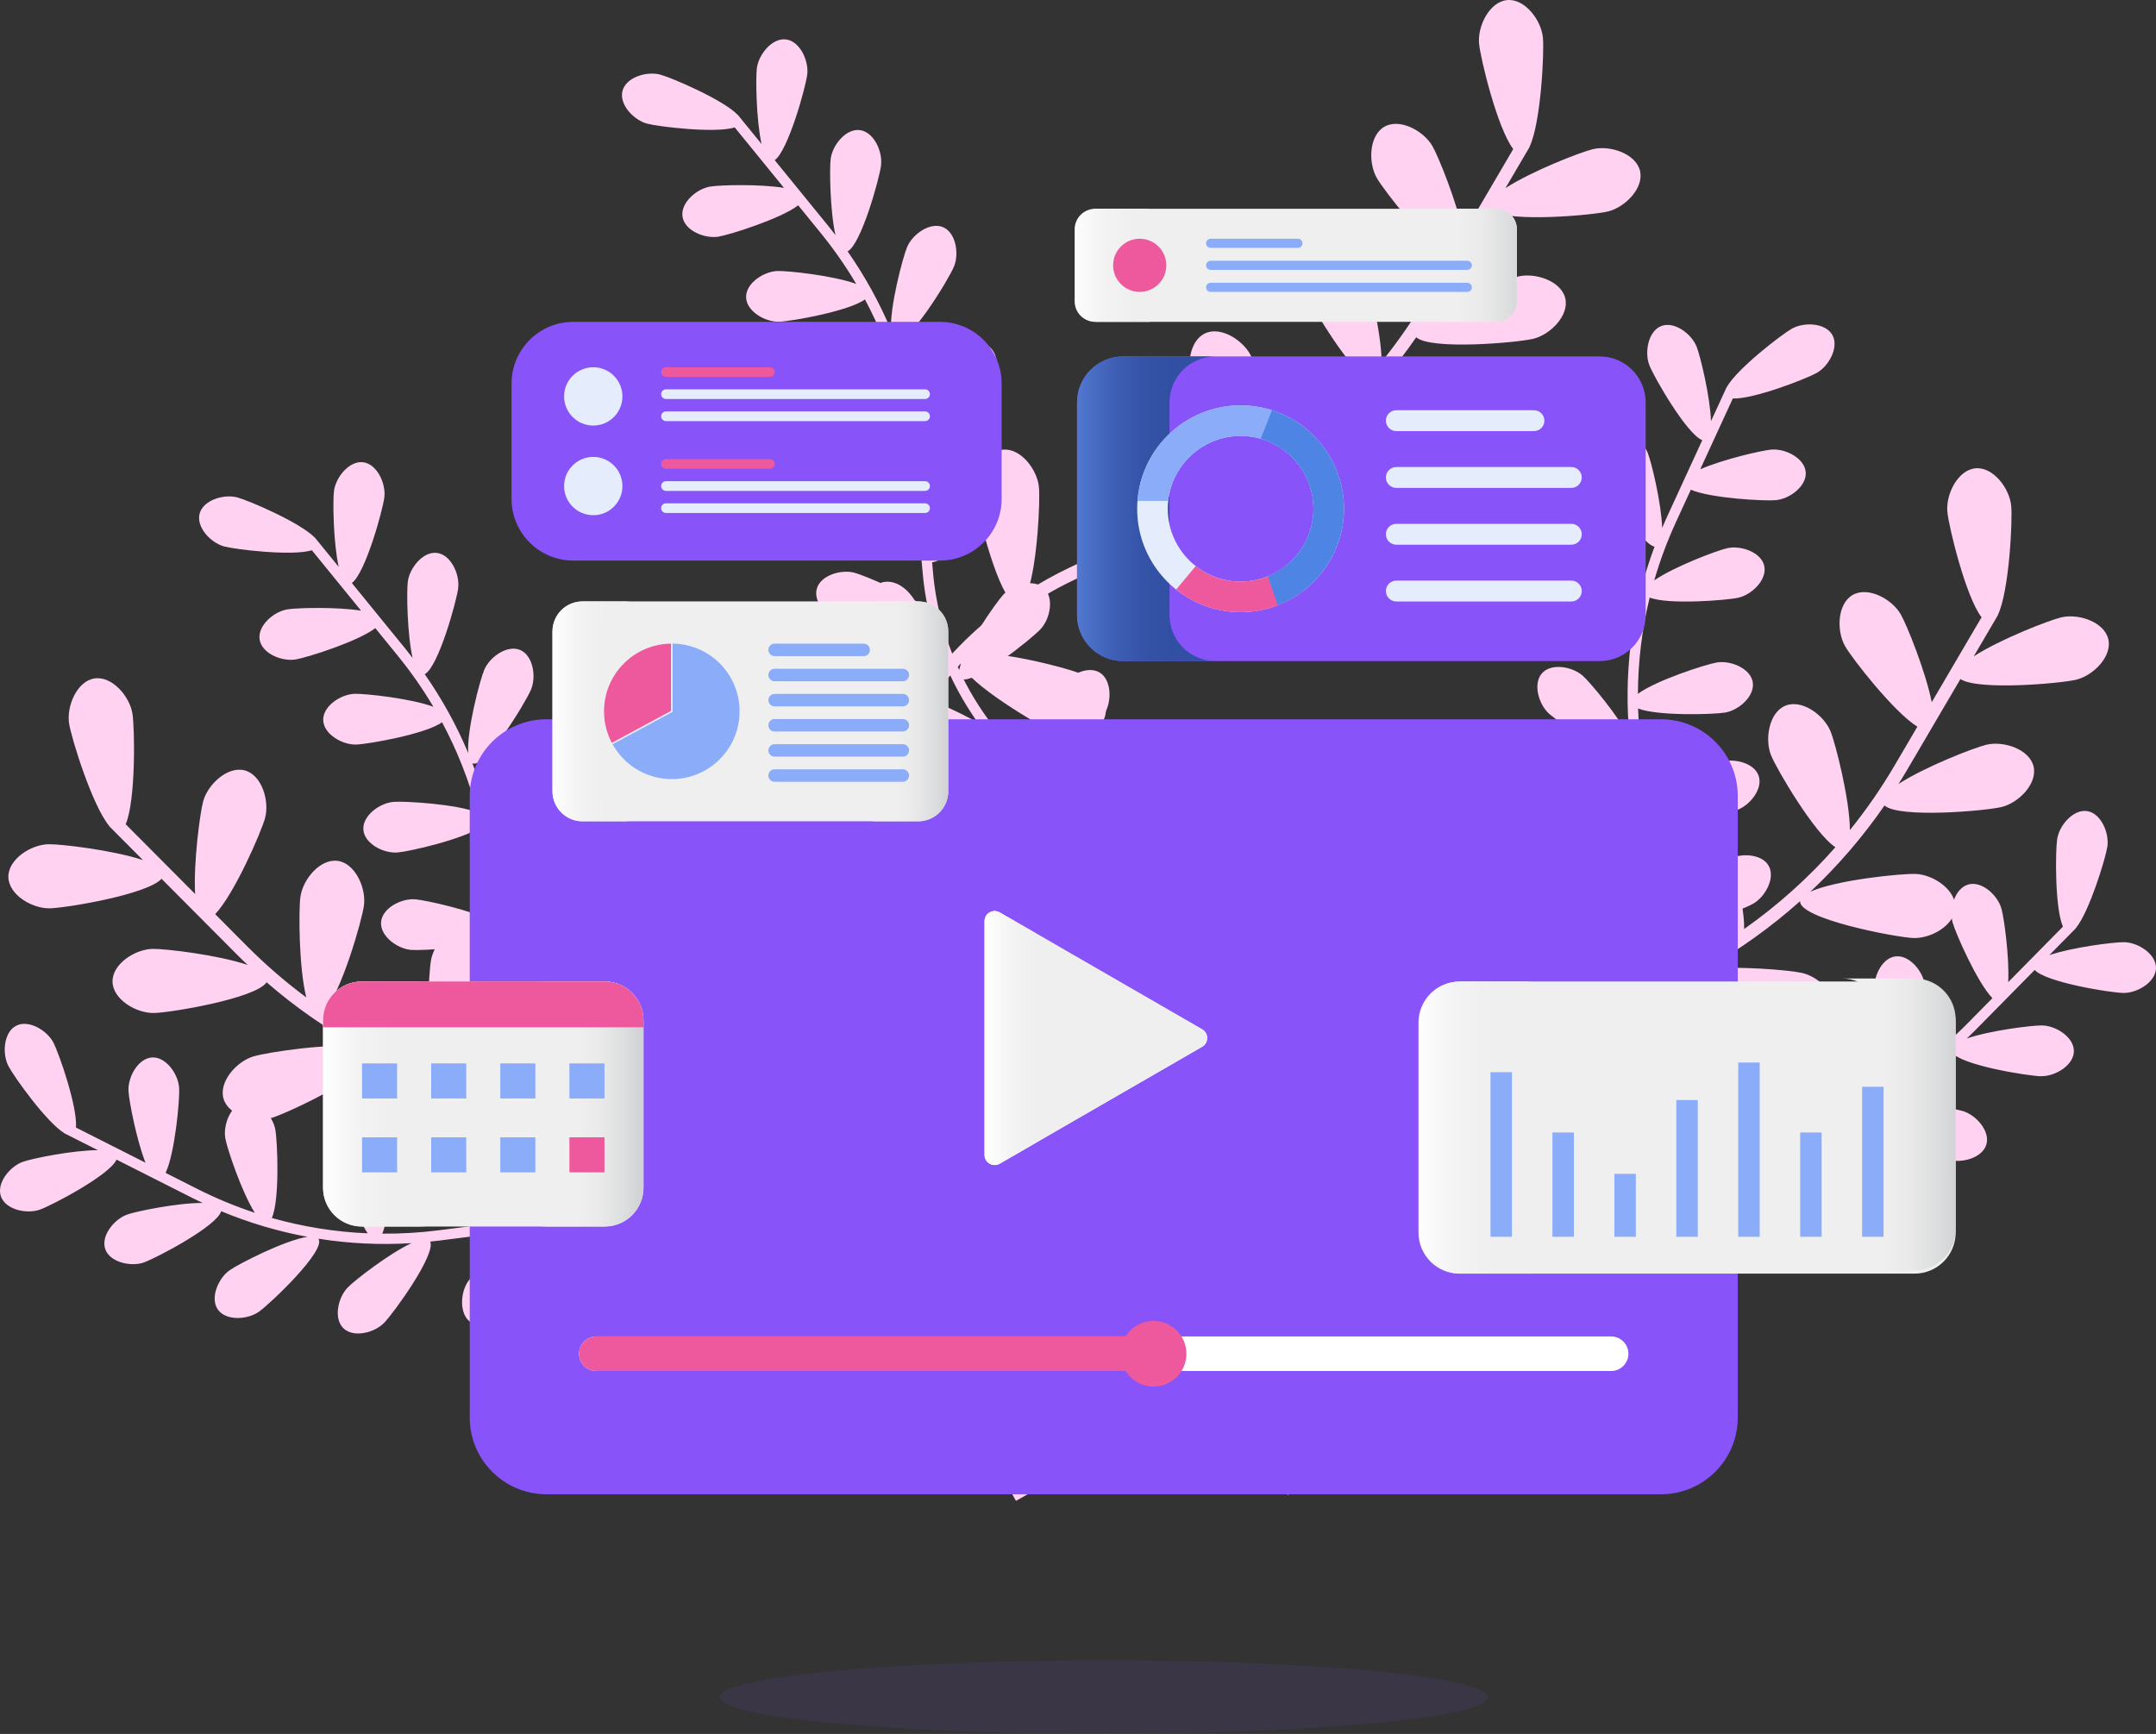 <svg xmlns="http://www.w3.org/2000/svg" width="731" height="588" viewBox="0 0 731 588" fill="none"><rect x="0" y="0" width="731" height="588" fill="#333333" stroke="none"/><path d="M678.56 273.691C684.401 272.301 690.88 265.76 689.49 259.919C688.099 254.078 679.369 251.153 673.533 252.538C669.373 253.529 652.541 260.07 643.701 265.859C644.552 264.489 645.413 263.12 646.233 261.724L664.689 230.269C670.67 234.253 698.583 231.768 703.9 230.502C709.741 229.112 716.22 222.571 714.829 216.73C713.439 210.889 704.709 207.963 698.873 209.354C694.739 210.334 678.093 216.803 669.207 222.571L677.424 208.565L677.382 208.539C681.247 200.437 682.383 176.523 681.906 171.538C681.34 165.563 675.754 158.243 669.778 158.809C663.802 159.374 659.694 167.617 660.264 173.592C660.742 178.634 666.479 202.372 671.853 209.322L654.963 238.112C652.883 227.66 646.513 211.916 644.459 208.337C641.471 203.129 633.363 198.766 628.155 201.754C622.947 204.742 622.61 213.939 625.598 219.147C628.031 223.39 642.13 241.489 650.087 246.427L642.425 259.489C637.876 267.238 632.793 274.589 627.216 281.488C627.185 271.17 622.34 252.133 620.644 247.983C618.372 242.428 610.907 237.033 605.352 239.305C599.796 241.577 598.245 250.655 600.517 256.21C602.468 260.977 615.208 282.671 622.299 287.298C613.107 297.729 602.727 307.025 591.351 315.045C591.683 305.495 585.116 284.092 583.067 279.719C580.52 274.283 572.791 269.272 567.36 271.824C561.924 274.371 560.84 283.516 563.387 288.952C565.524 293.502 578.731 313.634 586.164 318.567C579.478 322.934 572.49 326.897 565.202 330.373L550.003 337.62C551.28 327.535 548.473 307.414 547.223 303.02C545.573 297.247 538.752 291.069 532.979 292.713C527.205 294.363 524.674 303.212 526.318 308.986C527.631 313.592 536.615 333.771 543.125 340.903L521.069 351.423C516.286 353.705 511.701 356.278 507.286 359.085C510.528 349.649 511.477 328.635 511.037 323.998C510.471 318.022 504.884 310.703 498.909 311.268C492.933 311.834 488.825 320.076 489.395 326.052C489.898 331.364 496.237 357.399 501.834 362.726C489.027 371.788 478.035 383.05 469.305 395.935C471.032 385.695 471.52 372.374 471.183 368.795C470.612 362.819 465.031 355.5 459.055 356.066C453.079 356.631 448.971 364.874 449.541 370.849C450.055 376.229 456.549 402.886 462.203 407.731C457.54 416.482 453.826 425.803 451.227 435.587L451.066 436.183C449.837 426.945 447.549 417.405 446.424 414.604C444.157 408.934 435.862 403.69 429.264 406.325C422.666 408.96 420.269 418.479 422.536 424.149C424.497 429.056 438.041 451.325 445.931 455.527L432.589 505.755L436.869 506.891L442.072 487.314C449.51 490.276 475.421 486.422 480.468 484.907C486.221 483.185 492.305 476.276 490.583 470.528C488.861 464.776 479.975 462.363 474.222 464.086C469.922 465.377 452.031 473.578 444.001 480.042L450.937 453.924C451.201 453.265 451.409 452.482 451.554 451.595L455.501 436.728C456.051 434.648 456.669 432.594 457.322 430.555C463.464 436.536 487.061 444.493 492.098 445.422C498.001 446.511 506.57 443.139 507.66 437.236C508.749 431.333 501.943 425.129 496.04 424.04C491.195 423.148 467.972 422.203 459.21 425.16C464.942 409.723 473.564 395.686 484.555 383.755C486.61 390.385 511.171 405.002 516.281 407.114C521.831 409.406 530.909 407.892 533.202 402.347C535.495 396.796 530.131 389.316 524.581 387.023C519.912 385.094 496.398 379.102 487.673 380.544C497.788 370.32 509.667 361.766 522.973 355.417L526.811 353.586C531.044 360.636 553.163 373.744 557.982 375.736C563.532 378.029 572.61 376.514 574.902 370.963C577.195 365.413 571.832 357.933 566.281 355.64C562.557 354.1 546.834 349.981 536.195 349.109L567.101 334.367C568.33 333.781 569.534 333.159 570.747 332.546C571.655 338.6 600.559 349.846 606.197 351.138C612.049 352.476 620.753 349.478 622.091 343.621C623.429 337.77 616.899 331.281 611.042 329.942C606.804 328.972 588.291 327.354 577.88 328.755C589.577 322.198 600.439 314.427 610.337 305.583C610.337 305.598 610.326 305.614 610.326 305.624C610.077 311.621 642.69 317.84 648.692 318.089C654.688 318.338 662.697 313.8 662.946 307.798C663.195 301.801 655.585 296.614 649.589 296.365C644.765 296.168 622.485 298.399 613.807 302.398C623.155 293.595 631.594 283.817 638.95 273.147C643.95 277.556 673.108 274.978 678.56 273.686V273.691Z" fill="#FFD2F2"></path><path d="M519.783 114.914C525.623 113.523 532.102 106.982 530.712 101.141C529.322 95.3 520.592 92.375 514.756 93.76C510.596 94.751 493.763 101.292 484.924 107.081C485.775 105.711 486.636 104.342 487.455 102.947L505.912 71.491C511.893 75.475 539.805 72.99 545.122 71.724C550.963 70.334 557.442 63.793 556.052 57.952C554.662 52.111 545.932 49.186 540.096 50.576C535.962 51.556 519.316 58.025 510.43 63.793L518.647 49.787L518.605 49.761C522.47 41.659 523.606 17.745 523.128 12.76C522.563 6.785 516.976 -0.535 511 0.031C505.025 0.596 500.916 8.839 501.487 14.815C501.964 19.857 507.701 43.594 513.075 50.545L496.186 79.334C494.105 68.882 487.736 53.138 485.681 49.559C482.693 44.351 474.586 39.989 469.378 42.976C464.17 45.964 463.833 55.161 466.82 60.369C469.253 64.612 483.352 82.711 491.31 87.649L483.648 100.711C479.099 108.461 474.015 115.811 468.439 122.71C468.408 112.393 463.563 93.355 461.867 89.206C459.595 83.65 452.13 78.255 446.574 80.527C441.019 82.799 439.468 91.877 441.74 97.433C443.69 102.2 456.43 123.893 463.521 128.52C454.329 138.952 443.95 148.247 432.574 156.267C432.906 146.717 426.339 125.314 424.29 120.941C421.743 115.505 414.014 110.494 408.583 113.046C403.146 115.593 402.062 124.738 404.609 130.175C406.746 134.724 419.953 154.856 427.387 159.789C420.7 164.157 413.713 168.12 406.425 171.595L391.226 178.842C392.502 168.758 389.696 148.636 388.446 144.243C386.796 138.469 379.975 132.291 374.201 133.935C368.428 135.585 365.897 144.434 367.541 150.208C368.853 154.814 377.838 174.993 384.348 182.125L362.291 192.645C357.509 194.928 352.923 197.5 348.509 200.307C351.751 190.871 352.7 169.857 352.259 165.22C351.694 159.244 346.107 151.925 340.131 152.49C334.156 153.056 330.047 161.298 330.618 167.274C331.121 172.586 337.46 198.621 343.057 203.948C330.25 213.01 319.258 224.272 310.528 237.157C312.255 226.918 312.742 213.597 312.405 210.017C311.835 204.042 306.253 196.722 300.277 197.288C294.302 197.853 290.193 206.096 290.764 212.071C291.277 217.451 297.772 244.108 303.426 248.953C298.763 257.704 295.049 267.026 292.45 276.809L292.289 277.405C291.06 268.167 288.772 258.627 287.646 255.826C285.38 250.157 277.085 244.912 270.487 247.547C263.889 250.182 261.492 259.701 263.759 265.371C265.72 270.278 279.264 292.547 287.154 296.749L273.812 346.977L278.091 348.113L283.294 328.536C290.733 331.498 316.643 327.644 321.691 326.13C327.443 324.407 333.528 317.498 331.806 311.75C330.084 305.998 321.198 303.586 315.445 305.308C311.145 306.599 293.254 314.8 285.224 321.264L292.159 295.146C292.424 294.487 292.631 293.704 292.777 292.817L296.724 277.95C297.274 275.87 297.891 273.816 298.545 271.777C304.687 277.758 328.284 285.715 333.32 286.644C339.224 287.733 347.793 284.361 348.882 278.458C349.972 272.555 343.166 266.351 337.263 265.262C332.418 264.37 309.194 263.426 300.433 266.382C306.165 250.945 314.786 236.908 325.778 224.977C327.832 231.607 352.394 246.225 357.504 248.336C363.054 250.629 372.132 249.114 374.424 243.569C376.717 238.018 371.354 230.538 365.803 228.245C361.135 226.316 337.621 220.324 328.896 221.767C339.011 211.542 350.89 202.989 364.195 196.639L368.034 194.808C372.267 201.858 394.385 214.966 399.204 216.958C404.755 219.251 413.832 217.736 416.125 212.186C418.418 206.635 413.054 199.155 407.504 196.862C403.779 195.322 388.057 191.203 377.418 190.332L408.323 175.589C409.553 175.003 410.756 174.381 411.97 173.769C412.878 179.822 441.781 191.068 447.42 192.36C453.271 193.698 461.975 190.7 463.314 184.843C464.652 178.992 458.121 172.503 452.265 171.165C448.027 170.195 429.513 168.576 419.103 169.977C430.8 163.42 441.662 155.649 451.559 146.805C451.559 146.821 451.549 146.836 451.549 146.847C451.3 152.843 483.913 159.063 489.914 159.312C495.911 159.561 503.92 155.022 504.169 149.02C504.418 143.024 496.808 137.836 490.812 137.587C485.987 137.39 463.708 139.621 455.03 143.62C464.377 134.817 472.817 125.039 480.172 114.369C485.173 118.778 514.331 116.2 519.783 114.908V114.914Z" fill="#FFD2F2"></path><path d="M692.094 364.946C696.845 365.013 703.091 361.253 703.158 356.496C703.226 351.744 697.094 347.802 692.343 347.734C688.956 347.688 674.768 349.436 666.858 352.164C667.781 351.277 668.704 350.396 669.602 349.483L689.879 328.92C693.697 333.137 715.603 336.654 719.934 336.717C724.686 336.784 730.931 333.023 730.999 328.267C731.066 323.515 724.935 319.573 720.183 319.505C716.817 319.459 702.785 321.186 694.843 323.889L703.869 314.733L703.838 314.707C708.377 309.24 713.891 291.105 714.498 287.183C715.224 282.484 712.361 275.782 707.661 275.055C702.961 274.329 698.21 279.859 697.489 284.559C696.877 288.522 696.669 307.86 699.444 314.235L680.889 333.054C681.32 324.625 679.489 311.304 678.607 308.161C677.326 303.58 671.952 298.658 667.371 299.939C662.791 301.22 660.747 308.218 662.028 312.793C663.071 316.523 670.38 333.153 675.526 338.491L667.107 347.029C662.111 352.097 656.779 356.75 651.161 360.962C653.143 353.036 653.117 337.484 652.624 333.967C651.96 329.263 647.276 323.671 642.571 324.335C637.866 324.999 634.915 331.664 635.578 336.374C636.149 340.415 641.715 359.536 646.259 364.463C637.176 370.688 627.403 375.803 617.117 379.75C619.223 372.483 618.346 354.779 617.62 351.028C616.718 346.36 611.764 341.017 607.095 341.914C602.427 342.817 599.817 349.623 600.72 354.291C601.472 358.197 607.707 376.218 612.454 381.447C606.473 383.501 600.341 385.187 594.07 386.437L580.998 389.051C583.939 381.561 585.692 365.568 585.583 361.953C585.438 357.201 581.403 351.132 576.651 351.277C571.899 351.423 568.237 357.725 568.377 362.477C568.491 366.269 571.469 383.501 575.079 390.239L556.104 394.031C551.991 394.851 547.97 395.94 544.038 397.232C548.36 390.618 553.173 374.672 553.734 371.025C554.46 366.326 551.596 359.624 546.897 358.897C542.197 358.171 537.445 363.701 536.724 368.401C536.081 372.576 535.889 393.787 539.152 398.969C527.564 403.441 516.935 409.946 507.733 418.141C511.047 410.62 514.009 400.484 514.445 397.672C515.171 392.973 512.303 386.271 507.608 385.545C502.909 384.818 498.157 390.348 497.436 395.048C496.782 399.275 496.59 421 499.988 425.819C494.707 431.634 490.044 438.066 486.148 445.069L485.91 445.494C486.76 438.164 486.854 430.399 486.537 428.028C485.899 423.235 480.551 417.597 474.975 418.344C469.399 419.086 465.71 425.928 466.349 430.721C466.898 434.865 472.973 454.593 478.212 459.349L458.215 495.313L461.275 497.014L469.072 482.993C474.207 486.712 494.847 488.787 499.013 488.606C503.759 488.398 509.776 484.279 509.569 479.533C509.361 474.781 503.012 471.202 498.261 471.41C494.707 471.565 479.384 474.387 471.961 477.79L482.362 459.09C482.694 458.633 483 458.073 483.29 457.42L489.209 446.775C490.039 445.286 490.905 443.829 491.803 442.392C495.356 448.176 511.924 458.867 515.612 460.558C519.933 462.539 527.164 461.621 529.146 457.3C531.127 452.979 527.112 446.895 522.791 444.913C519.243 443.284 501.606 438.05 494.303 438.616C501.7 427.883 511.047 418.78 521.801 411.756C522.091 417.244 538.104 433.231 541.616 435.846C545.429 438.683 552.696 439.285 555.533 435.472C558.371 431.66 555.705 424.875 551.892 422.037C548.686 419.651 531.796 410.485 524.82 409.899C534.566 404.016 545.351 399.758 556.794 397.47L560.098 396.811C561.976 403.041 576.407 417.405 579.722 419.869C583.534 422.706 590.802 423.308 593.639 419.495C596.477 415.683 593.81 408.898 589.998 406.06C587.44 404.157 576.168 397.937 568.17 395.203L594.76 389.892C595.818 389.679 596.861 389.435 597.908 389.202C597.431 394.026 617.433 408.275 621.511 410.361C625.743 412.524 633.006 411.912 635.169 407.679C637.332 403.446 633.576 397.2 629.343 395.032C626.278 393.466 612.381 388.626 604.118 387.682C614.373 384.922 624.218 381.068 633.535 376.197C633.535 376.207 633.524 376.218 633.519 376.228C632.165 380.783 655.99 391.894 660.545 393.248C665.099 394.602 672.133 392.672 673.487 388.117C674.841 383.563 670.006 378.106 665.452 376.747C661.79 375.658 644.252 373.043 636.813 374.428C645.699 369.485 654.076 363.618 661.795 356.859C664.778 361.216 687.659 364.899 692.094 364.967V364.946Z" fill="#FFD2F2"></path><path d="M48.879 428.091C44.397 429.673 37.28 428.091 35.698 423.609C34.116 419.127 38.675 413.437 43.157 411.855C46.352 410.729 60.358 407.866 68.73 407.933C67.574 407.388 66.417 406.844 65.276 406.268L39.505 393.237C37.233 398.451 17.589 408.763 13.501 410.205C9.02 411.787 1.903 410.205 0.32 405.723C-1.262 401.241 3.298 395.551 7.78 393.969C10.954 392.848 24.81 390.016 33.192 390.047L21.718 384.248L21.734 384.212C15.69 380.477 4.683 365.045 2.857 361.517C0.673 357.295 1.249 350.027 5.471 347.844C9.694 345.66 15.96 349.384 18.144 353.607C19.985 357.17 26.345 375.43 25.748 382.36L49.335 394.285C46.238 386.437 43.733 373.225 43.562 369.962C43.318 365.216 46.845 358.835 51.592 358.592C56.338 358.348 60.508 364.329 60.752 369.075C60.955 372.945 59.326 391.038 56.146 397.735L66.847 403.145C73.197 406.356 79.733 409.064 86.403 411.268C81.999 404.39 77.066 389.637 76.418 386.146C75.546 381.473 78.202 374.683 82.876 373.816C87.55 372.945 92.473 378.324 93.339 382.998C94.086 387.008 94.905 406.911 92.166 413.027C102.759 416.03 113.652 417.768 124.66 418.23C120.344 412.015 115.54 394.954 115.027 391.163C114.394 386.453 117.387 379.802 122.097 379.17C126.807 378.537 131.45 384.155 132.083 388.865C132.612 392.812 132.451 411.875 129.614 418.344C135.937 418.385 142.286 418.027 148.63 417.218L161.853 415.527C156.681 409.365 149.922 394.768 148.869 391.303C147.489 386.753 149.382 379.714 153.932 378.334C158.481 376.955 163.964 381.763 165.344 386.312C166.443 389.944 169.115 407.228 167.839 414.765L187.032 412.311C191.192 411.782 195.347 411.528 199.491 411.502C193.287 406.61 183.644 393.03 181.948 389.752C179.764 385.529 180.345 378.262 184.562 376.078C188.785 373.894 195.051 377.619 197.235 381.841C199.175 385.591 206.121 405.64 204.679 411.59C217.092 412.135 229.235 414.915 240.57 419.75C235.03 413.675 228.992 405.018 227.684 402.486C225.5 398.264 226.081 390.997 230.299 388.813C234.521 386.629 240.787 390.353 242.971 394.576C244.937 398.378 252.039 418.909 250.358 424.553C257.216 428.381 263.684 432.993 269.608 438.388L269.971 438.72C266.828 432.044 264.265 424.714 263.809 422.364C262.885 417.618 266.164 410.568 271.683 409.494C277.202 408.421 282.882 413.727 283.806 418.474C284.604 422.582 285.134 443.212 281.684 449.39L312.097 477.105L309.737 479.694L297.879 468.889C294.201 474.05 275.293 482.594 271.289 483.75C266.724 485.068 259.705 483.081 258.388 478.516C257.07 473.946 261.946 468.531 266.516 467.213C269.93 466.228 285.357 464.018 293.475 464.879L277.659 450.469C277.202 450.142 276.73 449.711 276.248 449.182L267.248 440.981C265.987 439.835 264.701 438.73 263.388 437.651C261.863 444.27 249.57 459.681 246.613 462.457C243.148 465.714 236 467.146 232.747 463.681C229.49 460.216 231.362 453.171 234.822 449.914C237.665 447.242 252.718 436.655 259.82 434.865C249.388 427.048 237.628 421.399 225.194 418.168C226.668 423.459 216.589 443.72 214.088 447.315C211.376 451.221 204.684 454.105 200.778 451.397C196.872 448.684 197.235 441.407 199.948 437.501C202.23 434.217 215.313 420.149 221.74 417.364C210.623 414.894 199.051 414.293 187.467 415.771L184.127 416.196C184.329 422.701 175.231 440.914 172.875 444.306C170.163 448.212 163.471 451.096 159.565 448.383C155.659 445.671 156.022 438.393 158.735 434.487C160.556 431.867 169.255 422.38 175.962 417.239L149.066 420.678C147.997 420.813 146.929 420.917 145.86 421.026C147.852 425.445 133.431 445.323 130.231 448.601C126.911 451.999 119.83 453.737 116.427 450.412C113.025 447.092 114.596 439.97 117.916 436.572C120.323 434.108 131.953 425.093 139.485 421.565C128.887 422.219 118.326 421.7 107.941 420.056C107.946 420.066 107.962 420.071 107.967 420.082C110.706 423.967 91.658 442.091 87.773 444.825C83.888 447.564 76.61 447.974 73.871 444.088C71.132 440.203 73.975 433.486 77.865 430.752C80.993 428.553 96.778 420.481 104.268 419.428C94.273 417.576 84.463 414.682 74.991 410.734C73.555 415.813 53.039 426.602 48.853 428.075L48.879 428.091Z" fill="#FFD2F2"></path><path d="M542.675 159.929C540.933 155.509 542.245 148.335 546.664 146.592C551.084 144.849 556.94 149.191 558.689 153.611C559.934 156.759 563.31 170.651 563.554 179.018C564.057 177.846 564.555 176.668 565.095 175.501L577.161 149.264C571.864 147.184 560.831 127.934 559.244 123.908C557.501 119.489 558.813 112.315 563.233 110.572C567.652 108.829 573.509 113.171 575.257 117.59C576.491 120.718 579.837 134.459 580.117 142.842L585.486 131.16L585.522 131.176C589.034 124.998 604.046 113.425 607.501 111.474C611.64 109.135 618.923 109.446 621.263 113.58C623.602 117.72 620.111 124.121 615.972 126.455C612.481 128.432 594.465 135.46 587.52 135.123L576.476 159.135C584.205 155.753 597.313 152.755 600.571 152.464C605.307 152.044 611.812 155.333 612.232 160.069C612.652 164.805 606.832 169.188 602.096 169.613C598.236 169.956 580.097 169.001 573.286 166.071L568.275 176.964C565.302 183.427 562.833 190.062 560.878 196.81C567.59 192.157 582.151 186.68 585.611 185.896C590.248 184.854 597.132 187.255 598.174 191.893C599.217 196.53 594.024 201.65 589.387 202.688C585.408 203.585 565.551 205.136 559.332 202.631C556.723 213.327 555.389 224.277 555.338 235.295C561.391 230.756 578.26 225.32 582.026 224.666C586.71 223.857 593.464 226.606 594.268 231.29C595.077 235.974 589.631 240.825 584.947 241.629C581.025 242.303 561.967 242.848 555.395 240.254C555.587 246.572 556.178 252.906 557.226 259.219L559.404 272.368C565.37 266.968 579.713 259.675 583.131 258.498C587.628 256.952 594.73 258.586 596.276 263.078C597.821 267.575 593.22 273.23 588.728 274.775C585.139 276.01 567.969 279.319 560.39 278.318L563.554 297.407C564.239 301.547 564.644 305.692 564.825 309.826C569.483 303.445 582.695 293.304 585.911 291.489C590.051 289.149 597.334 289.46 599.673 293.595C602.013 297.734 598.522 304.13 594.382 306.47C590.704 308.55 570.931 316.227 564.929 315.008C564.846 327.431 562.517 339.673 558.102 351.179C563.964 345.416 572.399 339.061 574.873 337.661C579.012 335.321 586.295 335.633 588.635 339.767C590.974 343.906 587.483 350.302 583.344 352.642C579.619 354.748 559.363 362.606 553.657 361.133C550.088 368.126 545.72 374.765 540.544 380.881L540.227 381.255C546.784 377.867 554.015 375.035 556.344 374.49C561.054 373.391 568.218 376.405 569.494 381.882C570.77 387.36 565.676 393.232 560.971 394.327C556.899 395.276 536.3 396.573 529.998 393.357L503.428 424.776L500.752 422.514L511.111 410.267C505.815 406.781 496.581 388.206 495.274 384.243C493.79 379.73 495.513 372.644 500.031 371.16C504.549 369.677 510.141 374.35 511.63 378.863C512.74 382.24 515.52 397.574 514.96 405.718L528.779 389.378C529.09 388.906 529.5 388.418 530.013 387.92L537.877 378.62C538.977 377.318 540.035 375.99 541.062 374.641C534.391 373.365 518.539 361.647 515.65 358.794C512.268 355.453 510.571 348.362 513.912 344.98C517.253 341.598 524.364 343.206 527.746 346.547C530.522 349.291 541.659 363.94 543.708 370.968C551.131 360.251 556.344 348.295 559.109 335.752C553.875 337.422 533.255 328.095 529.567 325.735C525.563 323.173 522.435 316.59 524.997 312.585C527.56 308.581 534.853 308.679 538.852 311.242C542.219 313.4 556.764 325.953 559.783 332.276C561.837 321.077 562.014 309.489 560.105 297.973L559.555 294.648C553.06 295.094 534.526 286.67 531.051 284.444C527.046 281.882 523.918 275.299 526.481 271.295C529.043 267.29 536.337 267.383 540.336 269.951C543.023 271.673 552.827 280.014 558.211 286.53L553.781 259.779C553.605 258.715 553.465 257.652 553.315 256.589C548.973 258.741 528.571 245.068 525.179 241.992C521.657 238.796 519.665 231.788 522.855 228.266C526.05 224.744 533.219 226.046 536.741 229.241C539.288 231.555 548.729 242.842 552.537 250.239C551.494 239.673 551.618 229.096 552.879 218.664C552.868 218.67 552.863 218.685 552.853 218.69C549.071 221.569 530.257 203.212 527.378 199.425C524.499 195.643 523.82 188.386 527.601 185.507C531.383 182.628 538.199 185.222 541.078 189.004C543.391 192.043 552.039 207.527 553.372 214.971C554.85 204.913 557.381 195.005 560.971 185.388C555.846 184.138 544.304 164.037 542.675 159.908V159.929Z" fill="#FFD2F2"></path><path d="M52.173 343.512C46.172 343.626 38.266 338.911 38.152 332.909C38.038 326.908 45.762 321.892 51.764 321.778C56.038 321.695 73.97 323.826 83.977 327.224C82.809 326.109 81.637 324.999 80.496 323.852L54.767 297.999C49.969 303.347 22.326 307.917 16.858 308.021C10.857 308.135 2.951 303.42 2.837 297.418C2.723 291.416 10.447 286.4 16.449 286.286C20.697 286.203 38.432 288.309 48.475 291.671L37.021 280.16L37.058 280.124C31.295 273.245 24.224 250.375 23.436 245.426C22.492 239.497 26.071 231.016 32 230.071C37.929 229.127 43.962 236.084 44.906 242.013C45.7 247.013 46.073 271.435 42.613 279.506L66.158 303.166C65.567 292.526 67.803 275.694 68.892 271.71C70.485 265.921 77.244 259.67 83.033 261.263C88.822 262.855 91.446 271.679 89.854 277.468C88.557 282.183 79.422 303.233 72.954 309.997L83.634 320.73C89.973 327.1 96.732 332.946 103.854 338.237C101.307 328.241 101.245 308.597 101.852 304.151C102.666 298.201 108.544 291.115 114.493 291.93C120.443 292.739 124.209 301.142 123.395 307.092C122.7 312.197 115.78 336.38 110.069 342.63C121.574 350.437 133.946 356.844 146.961 361.766C144.258 352.6 145.264 330.238 146.157 325.497C147.267 319.599 153.497 312.819 159.395 313.929C165.293 315.039 168.628 323.619 167.518 329.522C166.589 334.46 158.824 357.253 152.859 363.888C160.422 366.45 168.177 368.541 176.108 370.087L192.635 373.308C188.879 363.867 186.571 343.678 186.685 339.108C186.841 333.107 191.903 325.419 197.905 325.569C203.907 325.725 208.57 333.662 208.42 339.663C208.295 344.451 204.638 366.233 200.115 374.766L224.101 379.445C229.298 380.456 234.382 381.81 239.357 383.418C233.858 375.092 227.69 354.981 226.959 350.38C226.015 344.451 229.594 335.97 235.523 335.026C241.452 334.082 247.485 341.038 248.429 346.967C249.27 352.237 249.633 379.024 245.545 385.586C260.209 391.163 273.671 399.322 285.337 409.619C281.104 400.137 277.307 387.36 276.741 383.807C275.797 377.878 279.376 369.397 285.306 368.453C291.235 367.509 297.267 374.465 298.212 380.394C299.062 385.732 299.425 413.167 295.167 419.267C301.869 426.576 307.792 434.674 312.751 443.497L313.052 444.037C311.937 434.783 311.771 424.979 312.155 421.98C312.933 415.927 319.656 408.773 326.705 409.681C333.75 410.589 338.449 419.205 337.671 425.259C336.997 430.498 329.444 455.443 322.856 461.487L348.321 506.787L344.461 508.955L334.533 491.298C328.07 496.024 302.014 498.762 296.754 498.56C290.757 498.327 283.132 493.16 283.366 487.164C283.599 481.167 291.598 476.608 297.599 476.841C302.086 477.017 321.456 480.493 330.85 484.741L317.607 461.186C317.187 460.61 316.792 459.905 316.424 459.085L308.887 445.676C307.834 443.798 306.724 441.962 305.583 440.157C301.127 447.486 280.269 461.082 275.621 463.24C270.174 465.771 261.039 464.646 258.508 459.204C255.982 453.758 261.019 446.054 266.465 443.523C270.937 441.448 293.185 434.731 302.408 435.405C293.003 421.892 281.145 410.449 267.524 401.646C267.192 408.576 247.06 428.864 242.635 432.189C237.837 435.794 228.66 436.598 225.055 431.795C221.45 426.996 224.775 418.411 229.579 414.801C233.614 411.772 254.887 400.095 263.701 399.312C251.355 391.941 237.717 386.624 223.245 383.797L219.069 382.982C216.73 390.867 198.59 409.085 194.419 412.218C189.621 415.823 180.445 416.627 176.839 411.824C173.234 407.025 176.559 398.44 181.363 394.835C184.584 392.413 198.782 384.497 208.866 380.996L175.257 374.439C173.924 374.179 172.601 373.873 171.273 373.583C171.906 379.673 146.727 397.782 141.592 400.438C136.259 403.197 127.083 402.466 124.323 397.133C121.564 391.801 126.269 383.89 131.606 381.13C135.466 379.133 152.994 372.94 163.42 371.7C150.457 368.276 137.997 363.463 126.201 357.367C126.201 357.383 126.217 357.393 126.222 357.409C127.96 363.156 97.936 377.323 92.188 379.061C86.441 380.798 77.555 378.402 75.812 372.654C74.074 366.907 80.148 359.987 85.891 358.249C90.513 356.854 112.647 353.446 122.046 355.152C110.795 348.964 100.182 341.603 90.393 333.107C86.653 338.626 57.776 343.414 52.173 343.523V343.512Z" fill="#FFD2F2"></path><path d="M155.34 199.42C155.927 194.705 152.861 188.086 148.146 187.499C143.43 186.913 138.845 192.583 138.259 197.298C137.844 200.66 138.041 214.956 139.893 223.115C139.109 222.104 138.337 221.087 137.527 220.096L119.294 197.703C123.9 194.367 129.778 172.97 130.312 168.675C130.898 163.96 127.832 157.341 123.117 156.754C118.402 156.168 113.816 161.838 113.23 166.553C112.815 169.894 113.007 184.029 114.833 192.22L106.715 182.25L106.684 182.276C101.74 177.166 84.316 169.712 80.483 168.685C75.892 167.456 68.915 169.572 67.686 174.163C66.456 178.754 71.431 184.081 76.027 185.31C79.902 186.348 99.1 188.656 105.74 186.597L122.427 207.087C114.096 205.743 100.656 206.111 97.43 206.646C92.74 207.419 87.263 212.232 88.035 216.922C88.808 221.611 95.547 224.407 100.236 223.629C104.059 222.996 121.385 217.539 127.246 213.005L134.814 222.301C139.307 227.82 143.353 233.625 146.932 239.668C139.27 236.836 123.807 235.171 120.254 235.279C115.502 235.43 109.438 239.476 109.589 244.222C109.739 248.974 116.042 252.631 120.793 252.481C124.87 252.351 144.489 248.896 149.878 244.917C155.076 254.623 159.101 264.894 161.908 275.548C154.915 272.664 137.221 271.611 133.409 271.928C128.673 272.317 122.816 276.664 123.205 281.4C123.594 286.136 130.078 289.471 134.814 289.082C138.783 288.755 157.369 284.522 163.085 280.373C164.475 286.54 165.487 292.822 166.047 299.192L167.225 312.471C160.097 308.737 144.39 305.251 140.785 304.965C136.049 304.592 129.575 307.948 129.202 312.684C128.828 317.42 134.695 321.752 139.431 322.125C143.213 322.426 160.668 321.337 167.759 318.478L169.465 337.749C169.834 341.925 170.477 346.044 171.338 350.09C165.233 345.074 149.904 338.558 146.341 337.604C141.75 336.374 134.773 338.491 133.544 343.082C132.314 347.672 137.289 353 141.885 354.229C145.967 355.324 167.033 357.824 172.536 355.142C175.721 367.151 181.033 378.423 188.181 388.46C181.064 384.346 171.312 380.3 168.563 379.564C163.972 378.334 156.995 380.451 155.766 385.042C154.536 389.632 159.511 394.96 164.107 396.189C168.241 397.299 189.815 399.851 194.971 396.993C200.174 402.87 206.062 408.208 212.603 412.84L213.002 413.126C205.808 411.481 198.099 410.542 195.708 410.599C190.873 410.713 184.69 415.418 184.82 421.041C184.95 426.664 191.351 431.079 196.185 430.965C200.366 430.866 220.638 426.976 225.934 422.286L259.512 446.075L261.54 443.217L248.452 433.942C252.706 429.242 257.011 408.95 257.286 404.79C257.597 400.048 254.158 393.621 249.412 393.305C244.671 392.994 240.417 398.918 240.106 403.659C239.872 407.207 241.014 422.748 243.587 430.493L226.126 418.121C225.711 417.742 225.187 417.374 224.57 417.016L214.631 409.977C213.241 408.991 211.887 407.969 210.554 406.922C216.691 404.017 229.119 388.709 231.199 385.234C233.637 381.156 233.508 373.863 229.43 371.425C225.353 368.987 218.869 372.317 216.426 376.394C214.424 379.745 207.302 396.708 207.068 404.027C197.202 395.504 189.172 385.223 183.357 373.775C188.845 374.086 206.482 359.904 209.459 356.698C212.696 353.218 214.081 346.059 210.601 342.822C207.12 339.585 200.081 341.5 196.849 344.98C194.131 347.911 183.181 363.701 181.837 370.574C177.049 360.241 173.989 349.063 172.957 337.438L172.661 334.082C179.062 332.889 194.904 320.107 197.715 317.083C200.952 313.602 202.337 306.444 198.857 303.207C195.376 299.97 188.337 301.884 185.105 305.365C182.932 307.704 175.524 318.229 171.94 325.881L169.548 298.87C169.455 297.797 169.325 296.733 169.206 295.665C173.947 296.666 190.287 278.329 192.803 274.506C195.412 270.532 195.594 263.244 191.626 260.635C187.652 258.021 181.033 261.076 178.424 265.049C176.531 267.923 170.212 281.213 168.376 289.326C166.747 278.832 163.988 268.623 160.159 258.835C160.17 258.835 160.18 258.851 160.191 258.856C164.574 260.697 178.206 238.221 180.048 233.837C181.889 229.454 180.737 222.259 176.354 220.413C171.971 218.571 166.021 222.783 164.18 227.161C162.696 230.684 158.188 247.833 158.759 255.375C154.811 246.007 149.894 237.043 144.011 228.629C148.664 226.139 154.817 203.793 155.366 199.389L155.34 199.42Z" fill="#FFD2F2"></path><path d="M298.719 56.038C299.306 51.323 296.24 44.704 291.525 44.118C286.809 43.531 282.224 49.201 281.638 53.916C281.223 57.278 281.42 71.574 283.272 79.734C282.488 78.722 281.715 77.705 280.906 76.715L262.673 54.321C267.279 50.986 273.156 29.588 273.691 25.293C274.277 20.578 271.211 13.959 266.496 13.373C261.781 12.786 257.195 18.456 256.609 23.171C256.194 26.512 256.386 40.647 258.212 48.838L250.094 38.868L250.063 38.894C245.119 33.785 227.695 26.33 223.862 25.303C219.271 24.074 212.294 26.19 211.065 30.781C209.835 35.372 214.81 40.699 219.406 41.928C223.281 42.966 242.479 45.274 249.119 43.215L265.806 63.705C257.475 62.361 244.035 62.73 240.809 63.264C236.119 64.037 230.641 68.85 231.414 73.54C232.187 78.229 238.926 81.025 243.615 80.247C247.438 79.614 264.763 74.157 270.625 69.623L278.193 78.919C282.686 84.438 286.732 90.243 290.311 96.286C282.649 93.454 267.186 91.789 263.633 91.898C258.881 92.048 252.817 96.094 252.968 100.841C253.118 105.592 259.421 109.249 264.172 109.099C268.249 108.969 287.868 105.514 293.257 101.536C298.455 111.241 302.48 121.512 305.287 132.167C298.294 129.282 280.6 128.229 276.788 128.546C272.052 128.935 266.195 133.282 266.584 138.018C266.973 142.754 273.457 146.089 278.193 145.7C282.162 145.373 300.748 141.141 306.464 136.991C307.854 143.158 308.866 149.44 309.426 155.81L310.603 169.09C303.476 165.355 287.769 161.869 284.164 161.584C279.428 161.21 272.954 164.566 272.581 169.302C272.207 174.038 278.074 178.37 282.81 178.743C286.592 179.044 304.047 177.955 311.138 175.097L312.844 194.367C313.213 198.543 313.856 202.662 314.717 206.708C308.612 201.692 293.283 195.176 289.719 194.222C285.129 192.993 278.152 195.109 276.922 199.7C275.693 204.291 280.668 209.618 285.264 210.847C289.346 211.942 310.412 214.442 315.915 211.76C319.1 223.769 324.412 235.041 331.56 245.078C324.443 240.965 314.691 236.919 311.942 236.182C307.351 234.953 300.374 237.069 299.145 241.66C297.915 246.251 302.89 251.578 307.486 252.807C311.62 253.917 333.194 256.469 338.35 253.611C343.553 259.488 349.441 264.826 355.982 269.458L356.381 269.744C349.187 268.099 341.478 267.16 339.087 267.218C334.252 267.332 328.069 272.036 328.199 277.66C328.328 283.283 334.73 287.697 339.564 287.583C343.745 287.484 364.017 283.594 369.313 278.904L402.89 302.693L404.919 299.835L391.831 290.56C396.085 285.861 400.39 265.568 400.665 261.408C400.976 256.667 397.537 250.24 392.791 249.923C388.05 249.612 383.796 255.536 383.485 260.277C383.251 263.825 384.393 279.366 386.965 287.111L369.505 274.739C369.09 274.36 368.566 273.992 367.949 273.634L358.01 266.595C356.62 265.609 355.266 264.588 353.933 263.54C360.069 260.635 372.498 245.327 374.578 241.852C377.016 237.774 376.887 230.481 372.809 228.043C368.732 225.605 362.248 228.935 359.805 233.013C357.803 236.364 350.68 253.326 350.447 260.645C340.581 252.123 332.551 241.841 326.736 230.393C332.224 230.704 349.861 216.522 352.838 213.316C356.075 209.836 357.46 202.677 353.98 199.44C350.499 196.204 343.46 198.118 340.228 201.598C337.51 204.529 326.56 220.319 325.216 227.192C320.428 216.859 317.368 205.681 316.335 194.056L316.04 190.7C322.441 189.507 338.283 176.725 341.094 173.701C344.331 170.22 345.716 163.062 342.236 159.825C338.755 156.588 331.716 158.502 328.484 161.983C326.311 164.323 318.903 174.848 315.319 182.499L312.927 155.489C312.834 154.415 312.704 153.351 312.585 152.283C317.326 153.284 333.666 134.947 336.182 131.124C338.791 127.15 338.973 119.862 335.004 117.253C331.031 114.639 324.412 117.694 321.803 121.667C319.909 124.541 313.591 137.831 311.755 145.944C310.126 135.45 307.367 125.242 303.538 115.453C303.549 115.453 303.559 115.469 303.569 115.474C307.953 117.315 321.585 94.839 323.426 90.456C325.268 86.072 324.116 78.878 319.733 77.031C315.35 75.189 309.4 79.401 307.559 83.779C306.075 87.302 301.567 104.451 302.138 111.993C298.19 102.625 293.273 93.661 287.39 85.248C292.043 82.758 298.195 60.411 298.745 56.007L298.719 56.038Z" fill="#FFD2F2"></path><path d="M563.173 243.911H185.29C170.917 243.911 159.266 255.563 159.266 269.936V480.695C159.266 495.068 170.917 506.72 185.29 506.72H563.173C577.546 506.72 589.198 495.068 589.198 480.695V269.936C589.198 255.563 577.546 243.911 563.173 243.911Z" fill="#8853F8"></path><path d="M311.322 203.948H197.472C191.848 203.948 187.289 208.507 187.289 214.131V268.328C187.289 273.951 191.848 278.51 197.472 278.51H311.322C316.946 278.51 321.505 273.951 321.505 268.328V214.131C321.505 208.507 316.946 203.948 311.322 203.948Z" fill="#EFEFEF"></path><path d="M311.323 203.948H294.941C300.564 203.948 305.124 208.508 305.124 214.131V268.328C305.124 273.951 300.564 278.51 294.941 278.51H311.323C316.946 278.51 321.505 273.951 321.505 268.328V214.131C321.505 208.508 316.946 203.948 311.323 203.948Z" fill="url(#paint0_linear_1372_10353)"></path><path d="M197.53 278.51H213.912C208.289 278.51 203.729 273.951 203.729 268.328V214.131C203.729 208.508 208.289 203.948 213.912 203.948H197.53C191.907 203.948 187.348 208.508 187.348 214.131V268.328C187.348 273.951 191.907 278.51 197.53 278.51Z" fill="url(#paint1_linear_1372_10353)"></path><path d="M318.684 109.146H194.376C182.816 109.146 173.445 118.516 173.445 130.076V169.168C173.445 180.727 182.816 190.098 194.376 190.098H318.684C330.244 190.098 339.615 180.727 339.615 169.168V130.076C339.615 118.516 330.244 109.146 318.684 109.146Z" fill="#8853F8"></path><path d="M542.358 120.863H380.795C372.169 120.863 365.176 127.856 365.176 136.482V208.57C365.176 217.196 372.169 224.189 380.795 224.189H542.358C550.984 224.189 557.977 217.196 557.977 208.57V136.482C557.977 127.856 550.984 120.863 542.358 120.863Z" fill="#8853F8"></path><path d="M380.795 224.189H412.147C403.52 224.189 396.528 217.197 396.528 208.57V136.488C396.528 127.861 403.52 120.869 412.147 120.869H380.795C372.168 120.869 365.176 127.861 365.176 136.488V208.57C365.176 217.197 372.168 224.189 380.795 224.189Z" fill="url(#paint2_linear_1372_10353)"></path><path d="M507.339 70.801H372.142C368.295 70.801 365.176 73.92 365.176 77.767V102.184C365.176 106.031 368.295 109.15 372.142 109.15H507.339C511.186 109.15 514.305 106.031 514.305 102.184V77.767C514.305 73.92 511.186 70.801 507.339 70.801Z" fill="#EFEFEF"></path><path d="M507.338 70.801H488.223C492.072 70.801 495.189 73.918 495.189 77.767V102.179C495.189 106.028 492.072 109.145 488.223 109.145H507.338C511.187 109.145 514.304 106.028 514.304 102.179V77.767C514.304 73.918 511.187 70.801 507.338 70.801Z" fill="url(#paint3_linear_1372_10353)"></path><path d="M371.334 109.145H390.449C386.6 109.145 383.482 106.028 383.482 102.179V77.767C383.482 73.918 386.6 70.801 390.449 70.801H371.334C367.485 70.801 364.367 73.918 364.367 77.767V102.179C364.367 106.028 367.485 109.145 371.334 109.145Z" fill="url(#paint4_linear_1372_10353)"></path><path d="M649.139 332.836H494.859C487.164 332.836 480.926 339.074 480.926 346.769V417.965C480.926 425.66 487.164 431.898 494.859 431.898H649.139C656.834 431.898 663.072 425.66 663.072 417.965V346.769C663.072 339.074 656.834 332.836 649.139 332.836Z" fill="#EFEFEF"></path><path d="M649.14 331.81H624.5C632.198 331.81 638.433 338.05 638.433 345.743V416.933C638.433 424.631 632.193 430.866 624.5 430.866H649.14C656.838 430.866 663.073 424.626 663.073 416.933V345.743C663.073 338.045 656.832 331.81 649.14 331.81Z" fill="url(#paint5_linear_1372_10353)"></path><path d="M495.089 431.898H519.729C512.031 431.898 505.796 425.658 505.796 417.965V346.775C505.796 339.077 512.036 332.842 519.729 332.842H495.089C487.391 332.842 481.156 339.082 481.156 346.775V417.965C481.156 425.663 487.397 431.898 495.089 431.898Z" fill="url(#paint6_linear_1372_10353)"></path><path d="M205.029 332.836H122.681C115.419 332.836 109.531 338.724 109.531 345.986V402.771C109.531 410.034 115.419 415.921 122.681 415.921H205.029C212.292 415.921 218.179 410.034 218.179 402.771V345.986C218.179 338.724 212.292 332.836 205.029 332.836Z" fill="#EFEFEF"></path><path d="M205.03 332.836H183.191C190.454 332.836 196.341 338.724 196.341 345.986V402.771C196.341 410.034 190.454 415.921 183.191 415.921H205.03C212.292 415.921 218.18 410.034 218.18 402.771V345.986C218.18 338.724 212.292 332.836 205.03 332.836Z" fill="url(#paint7_linear_1372_10353)"></path><path d="M122.681 415.921H144.519C137.257 415.921 131.37 410.034 131.37 402.771V345.986C131.37 338.724 137.257 332.836 144.519 332.836H122.681C115.419 332.836 109.531 338.724 109.531 345.986V402.771C109.531 410.034 115.419 415.921 122.681 415.921Z" fill="url(#paint8_linear_1372_10353)"></path><path d="M546.262 453.202H202.2C198.966 453.202 196.344 455.824 196.344 459.059V459.064C196.344 462.298 198.966 464.92 202.2 464.92H546.262C549.497 464.92 552.119 462.298 552.119 459.064V459.059C552.119 455.824 549.497 453.202 546.262 453.202Z" fill="white"></path><path d="M407.597 349.052L338.953 309.421C336.676 308.109 333.828 309.748 333.828 312.378V391.645C333.828 394.275 336.676 395.919 338.953 394.602L407.597 354.971C409.874 353.659 409.874 350.37 407.597 349.052Z" fill="#EFEFEF"></path><path d="M407.597 349.052L338.953 309.421C336.676 308.109 333.828 309.748 333.828 312.378V391.645C333.828 394.275 336.676 395.919 338.953 394.602L407.597 354.971C409.874 353.659 409.874 350.37 407.597 349.052Z" fill="#EFEFEF"></path><path d="M351.108 316.44L338.949 309.421C336.672 308.109 333.824 309.748 333.824 312.378V391.645C333.824 394.275 336.672 395.919 338.949 394.602L351.108 387.583V316.445V316.44Z" fill="url(#paint9_linear_1372_10353)"></path><path d="M386.426 98.989C391.405 98.989 395.441 94.952 395.441 89.973C395.441 84.994 391.405 80.957 386.426 80.957C381.447 80.957 377.41 84.994 377.41 89.973C377.41 94.952 381.447 98.989 386.426 98.989Z" fill="#ED599C"></path><path d="M420.63 207.595C401.292 207.595 385.559 191.862 385.559 172.529C385.559 153.196 401.292 137.463 420.63 137.463C439.968 137.463 455.696 153.196 455.696 172.529C455.696 191.862 439.963 207.595 420.63 207.595ZM420.63 147.832C407.013 147.832 395.933 158.912 395.933 172.524C395.933 186.135 407.013 197.215 420.63 197.215C434.246 197.215 445.321 186.135 445.321 172.524C445.321 158.912 434.241 147.832 420.63 147.832Z" fill="#E5EDFD"></path><path d="M201.149 144.31C206.609 144.31 211.036 139.884 211.036 134.423C211.036 128.963 206.609 124.536 201.149 124.536C195.688 124.536 191.262 128.963 191.262 134.423C191.262 139.884 195.688 144.31 201.149 144.31Z" fill="#E5EDFD"></path><path d="M201.149 174.713C206.609 174.713 211.036 170.286 211.036 164.826C211.036 159.366 206.609 154.939 201.149 154.939C195.688 154.939 191.262 159.366 191.262 164.826C191.262 170.286 195.688 174.713 201.149 174.713Z" fill="#E5EDFD"></path><path d="M512.641 363.597H505.363V419.402H512.641V363.597Z" fill="#8AACF9"></path><path d="M533.637 384.035H526.359V419.402H533.637V384.035Z" fill="#8AACF9"></path><path d="M554.637 398.062H547.359V419.402H554.637V398.062Z" fill="#8AACF9"></path><path d="M575.633 373.043H568.355V419.402H575.633V373.043Z" fill="#8AACF9"></path><path d="M596.633 360.324H589.355V419.402H596.633V360.324Z" fill="#8AACF9"></path><path d="M617.633 384.035H610.355V419.402H617.633V384.035Z" fill="#8AACF9"></path><path d="M638.633 368.541H631.355V419.402H638.633V368.541Z" fill="#8AACF9"></path><path d="M385.668 169.873H396.079C397.407 157.501 407.906 147.832 420.63 147.832C424.806 147.832 428.738 148.875 432.188 150.711V139.424C428.567 138.158 424.676 137.458 420.63 137.458C402.184 137.458 387.032 151.774 385.673 169.873H385.668Z" fill="#8AACF9"></path><path d="M441.604 200.607L436.453 191.457C432.163 195.047 426.643 197.215 420.621 197.215C414.599 197.215 409.619 195.249 405.422 191.96L398.777 199.928C404.774 204.716 412.363 207.589 420.616 207.589C428.869 207.589 435.742 204.991 441.593 200.607H441.604Z" fill="#ED599C"></path><path d="M455.693 172.524C455.693 156.894 445.417 143.625 431.266 139.112L427.453 148.797C437.755 151.769 445.318 161.278 445.318 172.524C445.318 182.872 438.912 191.753 429.865 195.42L433.237 205.24C446.361 200.161 455.693 187.416 455.693 172.524Z" fill="#4E85E5"></path><path d="M520.088 139.112H473.434C471.477 139.112 469.891 140.697 469.891 142.653C469.891 144.608 471.477 146.193 473.434 146.193H520.088C522.045 146.193 523.631 144.608 523.631 142.653C523.631 140.697 522.045 139.112 520.088 139.112Z" fill="#E5EDFD"></path><path d="M532.761 158.373H473.434C471.477 158.373 469.891 159.958 469.891 161.913C469.891 163.868 471.477 165.453 473.434 165.453H532.761C534.717 165.453 536.303 163.868 536.303 161.913C536.303 159.958 534.717 158.373 532.761 158.373Z" fill="#E5EDFD"></path><path d="M532.761 177.633H473.434C471.477 177.633 469.891 179.218 469.891 181.174C469.891 183.129 471.477 184.714 473.434 184.714H532.761C534.717 184.714 536.303 183.129 536.303 181.174C536.303 179.218 534.717 177.633 532.761 177.633Z" fill="#E5EDFD"></path><path d="M532.761 196.888H473.434C471.477 196.888 469.891 198.473 469.891 200.429C469.891 202.384 471.477 203.969 473.434 203.969H532.761C534.717 203.969 536.303 202.384 536.303 200.429C536.303 198.473 534.717 196.888 532.761 196.888Z" fill="#E5EDFD"></path><path d="M227.516 241.074V218.265C214.947 218.405 204.801 228.629 204.801 241.229C204.801 245.089 205.76 248.725 207.441 251.92L227.516 241.074Z" fill="#ED599C"></path><path d="M228.036 218.265V241.385L207.691 252.377C211.613 259.426 219.135 264.198 227.777 264.198C240.465 264.198 250.751 253.912 250.751 241.224C250.751 228.536 240.605 218.4 228.041 218.26L228.036 218.265Z" fill="#8AACF9"></path><path d="M292.826 218.265H262.636C261.467 218.265 260.52 219.212 260.52 220.379C260.52 221.546 261.467 222.493 262.636 222.493H292.826C293.995 222.493 294.942 221.546 294.942 220.379C294.942 219.212 293.995 218.265 292.826 218.265Z" fill="#8AACF9"></path><path d="M306.105 226.788H262.636C261.467 226.788 260.52 227.734 260.52 228.901C260.52 230.069 261.467 231.015 262.636 231.015H306.105C307.274 231.015 308.222 230.069 308.222 228.901C308.222 227.734 307.274 226.788 306.105 226.788Z" fill="#8AACF9"></path><path d="M306.105 235.311H262.636C261.467 235.311 260.52 236.257 260.52 237.424C260.52 238.592 261.467 239.538 262.636 239.538H306.105C307.274 239.538 308.222 238.592 308.222 237.424C308.222 236.257 307.274 235.311 306.105 235.311Z" fill="#8AACF9"></path><path d="M306.105 243.833H262.636C261.467 243.833 260.52 244.779 260.52 245.947C260.52 247.114 261.467 248.061 262.636 248.061H306.105C307.274 248.061 308.222 247.114 308.222 245.947C308.222 244.779 307.274 243.833 306.105 243.833Z" fill="#8AACF9"></path><path d="M306.105 252.356H262.636C261.467 252.356 260.52 253.302 260.52 254.47C260.52 255.637 261.467 256.584 262.636 256.584H306.105C307.274 256.584 308.222 255.637 308.222 254.47C308.222 253.302 307.274 252.356 306.105 252.356Z" fill="#8AACF9"></path><path d="M306.105 260.878H262.636C261.467 260.878 260.52 261.825 260.52 262.992C260.52 264.16 261.467 265.106 262.636 265.106H306.105C307.274 265.106 308.222 264.16 308.222 262.992C308.222 261.825 307.274 260.878 306.105 260.878Z" fill="#8AACF9"></path><path d="M391.121 453.202H202.2C198.963 453.202 196.344 455.827 196.344 459.059C196.344 462.291 198.969 464.915 202.2 464.915H391.121V453.197V453.202Z" fill="#ED599C"></path><path d="M391.121 470.201C397.272 470.201 402.259 465.215 402.259 459.064C402.259 452.913 397.272 447.927 391.121 447.927C384.971 447.927 379.984 452.913 379.984 459.064C379.984 465.215 384.971 470.201 391.121 470.201Z" fill="#ED599C"></path><path d="M261.052 124.536H225.799C224.894 124.536 224.16 125.27 224.16 126.175C224.16 127.081 224.894 127.814 225.799 127.814H261.052C261.957 127.814 262.691 127.081 262.691 126.175C262.691 125.27 261.957 124.536 261.052 124.536Z" fill="#ED599C"></path><path d="M313.656 132.026H225.799C224.894 132.026 224.16 132.76 224.16 133.666C224.16 134.571 224.894 135.305 225.799 135.305H313.656C314.562 135.305 315.296 134.571 315.296 133.666C315.296 132.76 314.562 132.026 313.656 132.026Z" fill="#E5EDFD"></path><path d="M313.656 139.522H225.799C224.894 139.522 224.16 140.256 224.16 141.161C224.16 142.066 224.894 142.8 225.799 142.8H313.656C314.562 142.8 315.296 142.066 315.296 141.161C315.296 140.256 314.562 139.522 313.656 139.522Z" fill="#E5EDFD"></path><path d="M261.052 155.696H225.799C224.894 155.696 224.16 156.43 224.16 157.335C224.16 158.241 224.894 158.975 225.799 158.975H261.052C261.957 158.975 262.691 158.241 262.691 157.335C262.691 156.43 261.957 155.696 261.052 155.696Z" fill="#ED599C"></path><path d="M313.656 163.187H225.799C224.894 163.187 224.16 163.92 224.16 164.826C224.16 165.731 224.894 166.465 225.799 166.465H313.656C314.562 166.465 315.296 165.731 315.296 164.826C315.296 163.92 314.562 163.187 313.656 163.187Z" fill="#E5EDFD"></path><path d="M313.656 170.682H225.799C224.894 170.682 224.16 171.416 224.16 172.321C224.16 173.227 224.894 173.96 225.799 173.96H313.656C314.562 173.96 315.296 173.227 315.296 172.321C315.296 171.416 314.562 170.682 313.656 170.682Z" fill="#E5EDFD"></path><path d="M205.029 332.836H122.681C115.419 332.836 109.531 338.724 109.531 345.986V348.362H218.179V345.986C218.179 338.724 212.291 332.836 205.029 332.836Z" fill="#ED599C"></path><path d="M134.642 360.615H122.758V372.499H134.642V360.615Z" fill="#8AACF9"></path><path d="M158.079 360.615H146.195V372.499H158.079V360.615Z" fill="#8AACF9"></path><path d="M181.517 360.615H169.633V372.499H181.517V360.615Z" fill="#8AACF9"></path><path d="M204.95 360.615H193.066V372.499H204.95V360.615Z" fill="#8AACF9"></path><path d="M134.642 385.674H122.758V397.558H134.642V385.674Z" fill="#8AACF9"></path><path d="M158.079 385.674H146.195V397.558H158.079V385.674Z" fill="#8AACF9"></path><path d="M181.517 385.674H169.633V397.558H181.517V385.674Z" fill="#8AACF9"></path><path d="M204.95 385.674H193.066V397.558H204.95V385.674Z" fill="#ED599C"></path><path d="M440.055 80.957H410.477C409.62 80.957 408.926 81.651 408.926 82.506C408.926 83.361 409.62 84.054 410.477 84.054H440.055C440.911 84.054 441.606 83.361 441.606 82.506C441.606 81.651 440.911 80.957 440.055 80.957Z" fill="#8AACF9"></path><path d="M497.478 88.422H410.477C409.62 88.422 408.926 89.115 408.926 89.97C408.926 90.825 409.62 91.519 410.477 91.519H497.478C498.334 91.519 499.029 90.825 499.029 89.97C499.029 89.115 498.334 88.422 497.478 88.422Z" fill="#8AACF9"></path><path d="M497.478 95.887H410.477C409.62 95.887 408.926 96.58 408.926 97.435C408.926 98.29 409.62 98.984 410.477 98.984H497.478C498.334 98.984 499.029 98.29 499.029 97.435C499.029 96.58 498.334 95.887 497.478 95.887Z" fill="#8AACF9"></path><path opacity="0.1" d="M374.232 587.937C446.106 587.937 504.371 582.368 504.371 575.498C504.371 568.628 446.106 563.059 374.232 563.059C302.359 563.059 244.094 568.628 244.094 575.498C244.094 582.368 302.359 587.937 374.232 587.937Z" fill="#8853F8"></path><defs><linearGradient id="paint0_linear_1372_10353" x1="303.251" y1="241.229" x2="322.003" y2="241.229" gradientUnits="userSpaceOnUse"><stop stop-color="#EFEFEF"></stop><stop offset="0.35" stop-color="#EAEAEA"></stop><stop offset="0.73" stop-color="#DCDDDE"></stop><stop offset="1" stop-color="#CFD0D1"></stop></linearGradient><linearGradient id="paint1_linear_1372_10353" x1="205.602" y1="241.229" x2="186.844" y2="241.229" gradientUnits="userSpaceOnUse"><stop stop-color="#EFEFEF"></stop><stop offset="0.5" stop-color="#F3F3F3"></stop><stop offset="1" stop-color="white"></stop></linearGradient><linearGradient id="paint2_linear_1372_10353" x1="397.404" y1="172.524" x2="364.367" y2="172.524" gradientUnits="userSpaceOnUse"><stop stop-color="#314FA3"></stop><stop offset="0.28" stop-color="#3453A7"></stop><stop offset="0.59" stop-color="#3E5FB5"></stop><stop offset="0.91" stop-color="#4E73CB"></stop><stop offset="1" stop-color="#547BD3"></stop></linearGradient><linearGradient id="paint3_linear_1372_10353" x1="494.432" y1="89.973" x2="518.133" y2="89.973" gradientUnits="userSpaceOnUse"><stop stop-color="#EFEFEF"></stop><stop offset="0.35" stop-color="#EAEAEA"></stop><stop offset="0.73" stop-color="#DCDDDE"></stop><stop offset="1" stop-color="#CFD0D1"></stop></linearGradient><linearGradient id="paint4_linear_1372_10353" x1="384.587" y1="89.973" x2="362.702" y2="89.973" gradientUnits="userSpaceOnUse"><stop stop-color="#EFEFEF"></stop><stop offset="0.5" stop-color="#F3F3F3"></stop><stop offset="1" stop-color="white"></stop></linearGradient><linearGradient id="paint5_linear_1372_10353" x1="637.691" y1="381.343" x2="664.401" y2="381.343" gradientUnits="userSpaceOnUse"><stop stop-color="#EFEFEF"></stop><stop offset="0.35" stop-color="#EAEAEA"></stop><stop offset="0.73" stop-color="#DCDDDE"></stop><stop offset="1" stop-color="#CFD0D1"></stop></linearGradient><linearGradient id="paint6_linear_1372_10353" x1="506.538" y1="382.365" x2="479.828" y2="382.365" gradientUnits="userSpaceOnUse"><stop stop-color="#EFEFEF"></stop><stop offset="0.5" stop-color="#F3F3F3"></stop><stop offset="1" stop-color="white"></stop></linearGradient><linearGradient id="paint7_linear_1372_10353" x1="195.33" y1="374.381" x2="218.351" y2="374.381" gradientUnits="userSpaceOnUse"><stop stop-color="#EFEFEF"></stop><stop offset="0.35" stop-color="#EAEAEA"></stop><stop offset="0.73" stop-color="#DCDDDE"></stop><stop offset="1" stop-color="#CFD0D1"></stop></linearGradient><linearGradient id="paint8_linear_1372_10353" x1="132.381" y1="374.376" x2="109.355" y2="374.376" gradientUnits="userSpaceOnUse"><stop stop-color="#EFEFEF"></stop><stop offset="0.5" stop-color="#F3F3F3"></stop><stop offset="1" stop-color="white"></stop></linearGradient><linearGradient id="paint9_linear_1372_10353" x1="352.613" y1="352.009" x2="333.933" y2="352.009" gradientUnits="userSpaceOnUse"><stop stop-color="#EFEFEF"></stop><stop offset="0.5" stop-color="#F3F3F3"></stop><stop offset="1" stop-color="white"></stop></linearGradient></defs></svg>